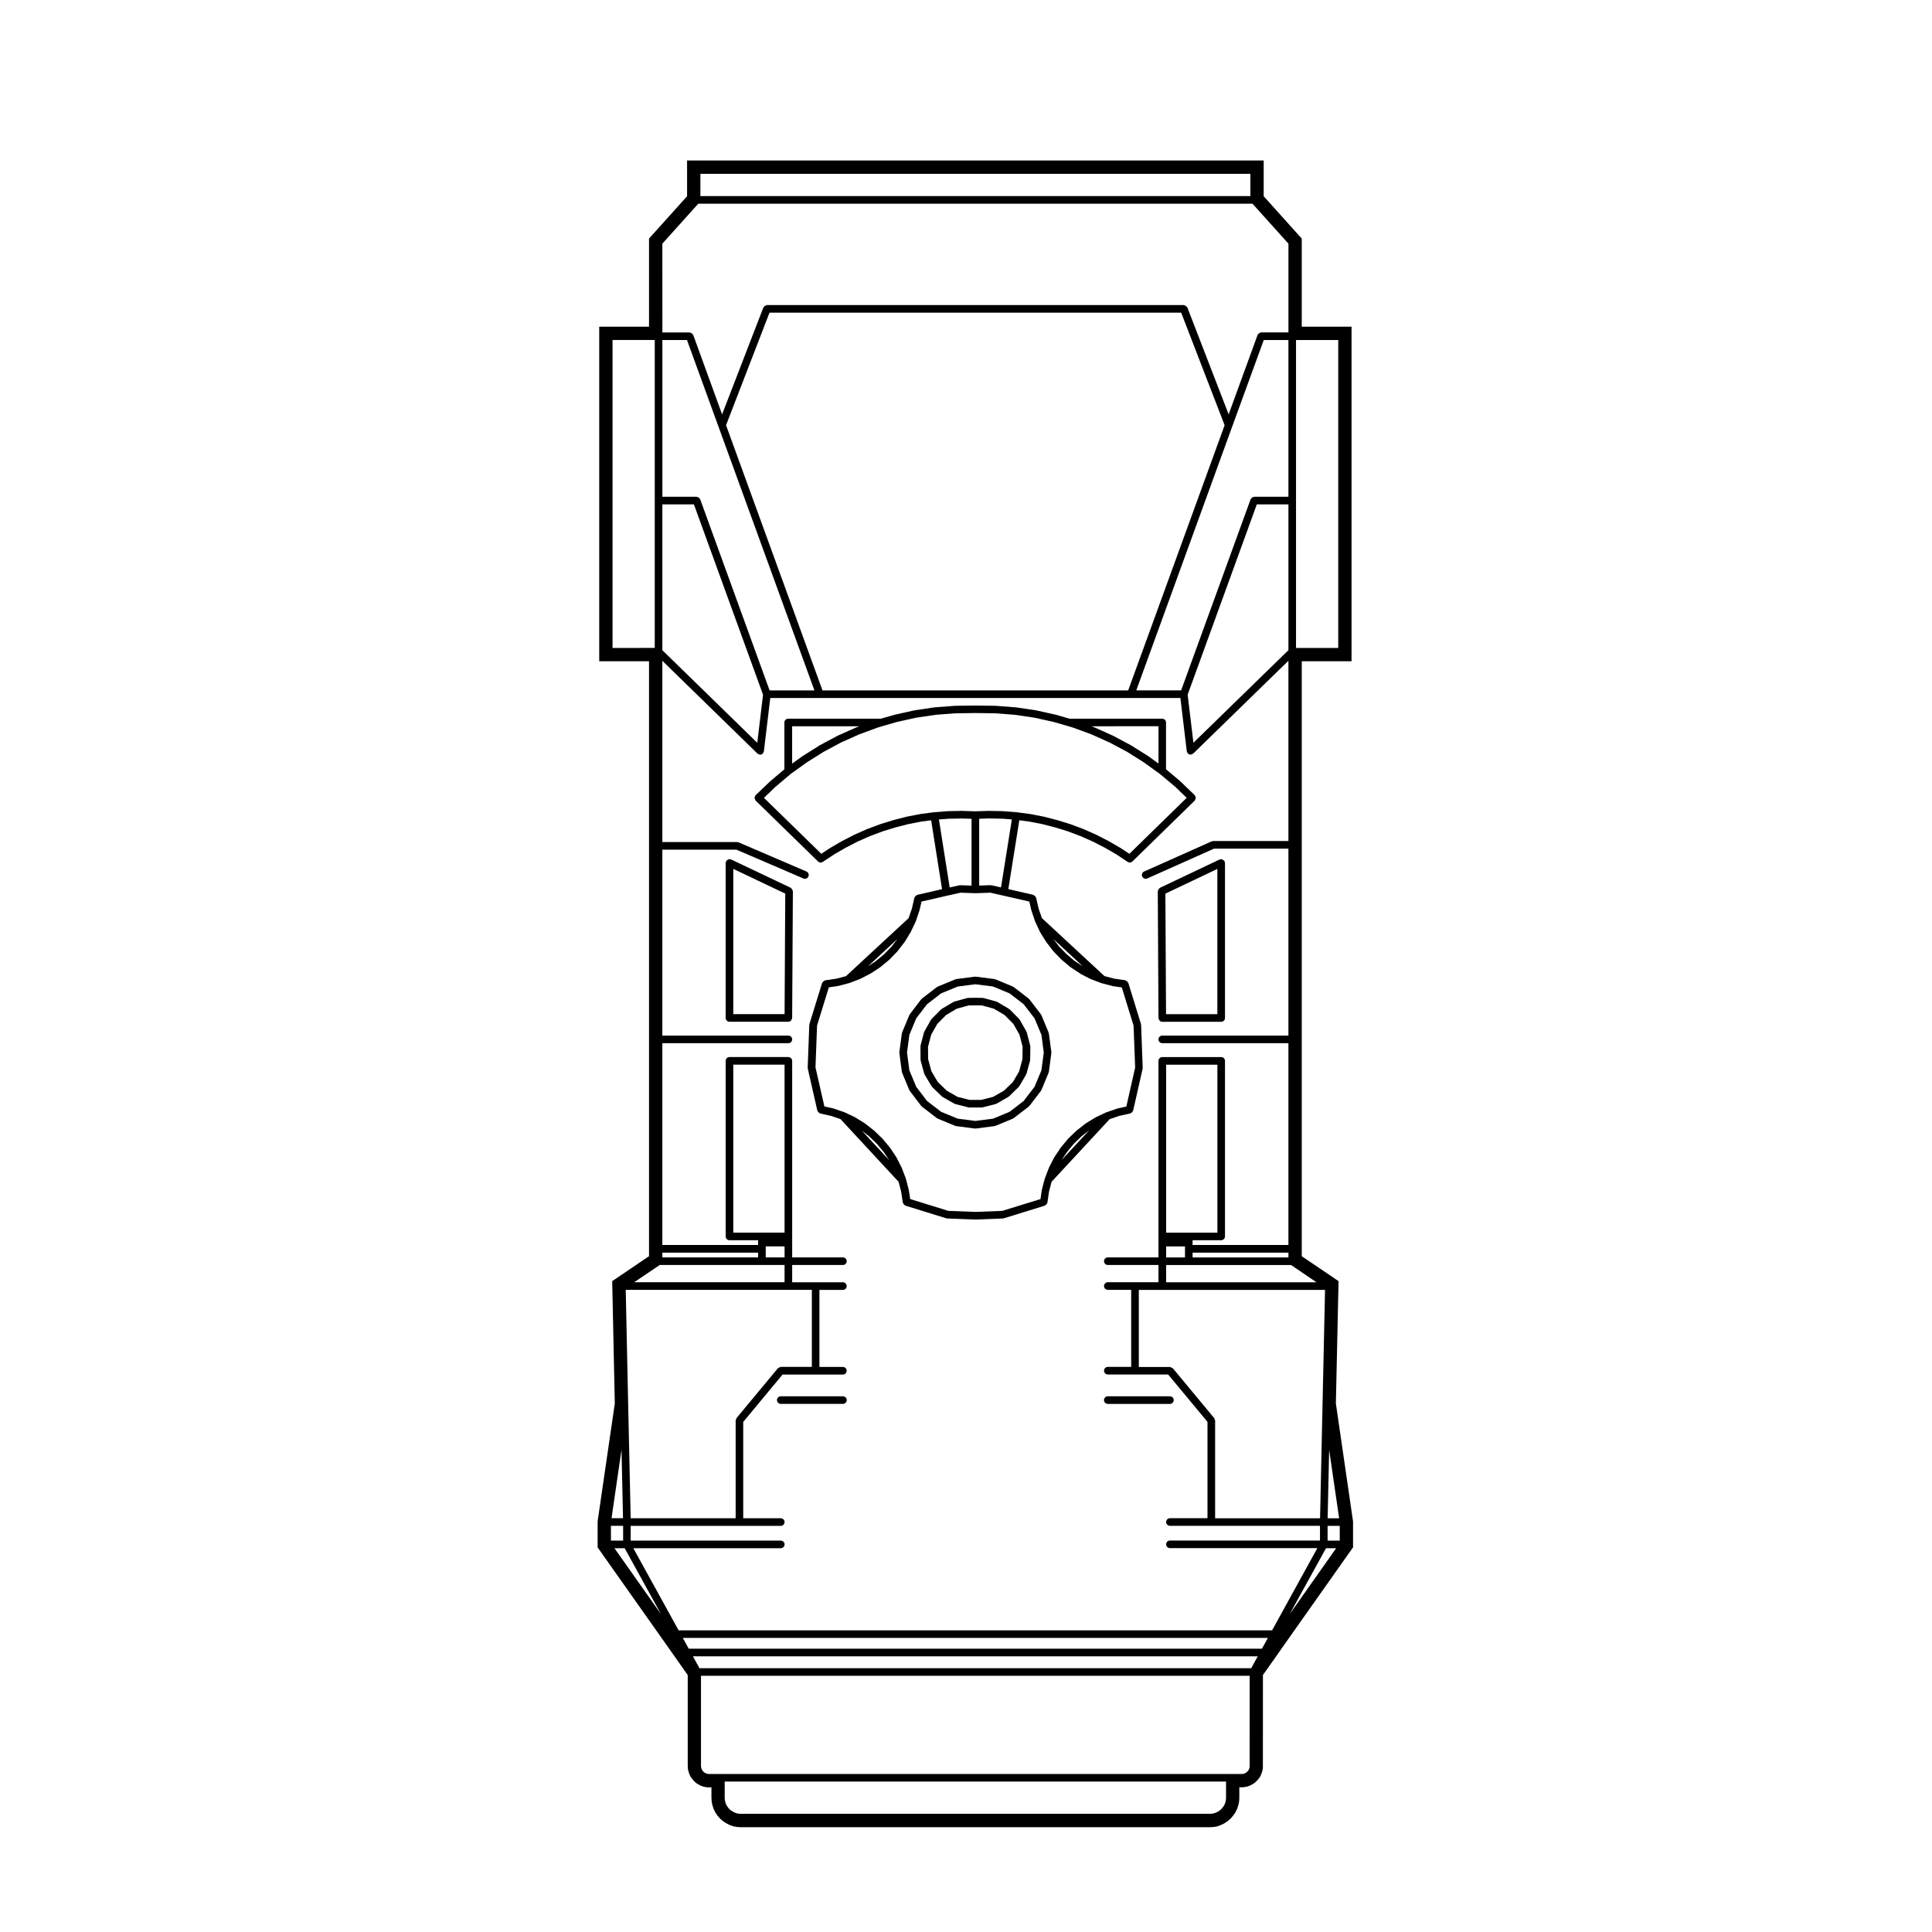 <?xml version="1.0" encoding="UTF-8"?>
<!-- Uploaded to: ICON Repo, www.iconrepo.com, Generator: ICON Repo Mixer Tools -->
<svg fill="#000000" width="800px" height="800px" version="1.1" viewBox="144 144 512 512" xmlns="http://www.w3.org/2000/svg">
 <g>
  <path d="m451.21 414.28c0.039 0.066 0.039 0.145 0.09 0.203 0.176 0.18 0.434 0.297 0.711 0.297h15.621c0.551 0 1.004-0.453 1.004-1.008v-41.09c0-0.086-0.07-0.133-0.09-0.211-0.012-0.074 0.031-0.145-0.012-0.223-0.02-0.059-0.09-0.066-0.125-0.109-0.082-0.117-0.168-0.18-0.289-0.258-0.105-0.07-0.195-0.109-0.324-0.137-0.059-0.012-0.105-0.07-0.168-0.07-0.09 0-0.137 0.07-0.215 0.09-0.07 0.016-0.145-0.023-0.215 0.012l-15.805 7.508c-0.059 0.031-0.07 0.102-0.117 0.133-0.105 0.082-0.176 0.16-0.246 0.277-0.07 0.117-0.117 0.211-0.137 0.344-0.02 0.059-0.07 0.102-0.07 0.16l0.188 33.582c-0.008 0.188 0.098 0.344 0.199 0.5zm15.402-40.008v38.492h-13.598l-0.176-31.941z"/>
  <path d="m455.05 515.04c0-0.555-0.453-1.008-1.004-1.008h-16.465c-0.559 0-1.012 0.453-1.012 1.008 0 0.555 0.453 1.008 1.012 1.008h16.465c0.551-0.004 1.004-0.457 1.004-1.008z"/>
  <path d="m440.68 439.7 2.863-0.625c0.07-0.016 0.09-0.082 0.145-0.105 0.145-0.059 0.266-0.133 0.363-0.25 0.07-0.082 0.105-0.141 0.145-0.238 0.031-0.066 0.102-0.105 0.105-0.172l2.508-11.098c0.012-0.051-0.031-0.086-0.031-0.133 0.012-0.051 0.051-0.082 0.051-0.125l-0.422-11.359c0-0.051-0.051-0.082-0.059-0.125-0.012-0.047 0.031-0.086 0.012-0.125l-3.344-10.863c-0.02-0.059-0.09-0.086-0.117-0.137-0.059-0.117-0.125-0.203-0.238-0.289-0.102-0.086-0.188-0.145-0.309-0.188-0.07-0.02-0.102-0.086-0.168-0.098l-2.902-0.418-2.578-0.676-16.602-15.383-0.867-2.543-0.648-2.852c-0.02-0.059-0.082-0.086-0.102-0.137-0.059-0.133-0.125-0.215-0.227-0.312-0.102-0.09-0.168-0.152-0.289-0.207-0.059-0.023-0.09-0.09-0.145-0.105l-6.606-1.512 2.91-18.246 2.57 0.336 3.531 0.68 3.387 0.875h0.012l3.406 1.055 3.356 1.266 3.211 1.422 3.188 1.637 3.078 1.785 2.984 1.977c0.176 0.109 0.363 0.168 0.559 0.168 0.258 0 0.504-0.102 0.699-0.293l16.512-16.125v-0.016c0.012-0.004 0.012 0 0.02-0.004 0.09-0.098 0.09-0.227 0.125-0.336 0.059-0.121 0.145-0.23 0.145-0.363 0-0.133-0.102-0.242-0.145-0.363-0.051-0.109-0.039-0.242-0.137-0.332 0-0.004-0.012 0-0.012-0.004-0.012-0.004 0-0.012-0.012-0.016l-3.82-3.684c-0.012-0.012-0.031-0.004-0.039-0.016-0.012-0.012-0.012-0.023-0.02-0.035l-3.719-3.125v-12.398c0-0.555-0.453-1.008-1.012-1.008h-24.562l-3.613-1.047c-0.02-0.004-0.031 0.004-0.039 0.004-0.012-0.004-0.02-0.016-0.031-0.02l-5.195-1.152c-0.012-0.004-0.02 0.012-0.031 0.004-0.02 0-0.02-0.02-0.039-0.02l-5.266-0.777c-0.012 0-0.02 0.012-0.039 0.012-0.012 0-0.02-0.016-0.031-0.016l-5.285-0.402c-0.031-0.004-0.051-0.004-0.07-0.004l-5.336-0.07h-0.016-0.016l-5.316 0.07c-0.016 0-0.02 0.016-0.031 0.016-0.016 0-0.02-0.016-0.035-0.012l-5.316 0.402c-0.012 0-0.02 0.016-0.031 0.016-0.016 0-0.023-0.012-0.039-0.012l-5.246 0.777c-0.016 0-0.02 0.02-0.035 0.02-0.012 0.004-0.023-0.012-0.035-0.004l-5.195 1.152c-0.012 0.004-0.016 0.016-0.031 0.02-0.012 0.004-0.02-0.012-0.035-0.004l-3.641 1.047h-24.562c-0.555 0-1.008 0.453-1.008 1.008v12.402l-3.699 3.117c-0.012 0.012-0.004 0.023-0.016 0.031-0.012 0.012-0.023 0.004-0.035 0.016l-3.856 3.684c-0.004 0.004-0.004 0.016-0.012 0.016-0.004 0.004-0.012 0.004-0.016 0.012-0.102 0.102-0.102 0.238-0.141 0.359-0.047 0.117-0.133 0.215-0.133 0.336-0.004 0.137 0.09 0.25 0.145 0.379 0.047 0.105 0.035 0.238 0.121 0.324 0.004 0.004 0.016 0.004 0.016 0.004 0.004 0.012 0.004 0.016 0.012 0.02l16.531 16.125c0.195 0.188 0.449 0.289 0.707 0.289 0.191 0 0.383-0.055 0.555-0.168l2.992-1.98 3.055-1.777 3.18-1.637 3.211-1.422 3.379-1.266 3.41-1.055h0.004l3.394-0.875 3.5-0.68 2.59-0.336 2.887 18.246-6.57 1.512c-0.059 0.016-0.09 0.082-0.141 0.105-0.125 0.051-0.215 0.121-0.312 0.223-0.09 0.098-0.152 0.172-0.203 0.289-0.023 0.059-0.09 0.086-0.105 0.145l-0.656 2.867-0.867 2.535-16.605 15.383-2.57 0.676-2.934 0.418c-0.07 0.012-0.102 0.074-0.16 0.098-0.121 0.047-0.207 0.102-0.309 0.18-0.105 0.09-0.18 0.168-0.242 0.293-0.031 0.055-0.098 0.082-0.109 0.137l-3.356 10.863c-0.016 0.047 0.02 0.086 0.016 0.125-0.012 0.051-0.059 0.082-0.059 0.125l-0.422 11.359c0 0.051 0.047 0.082 0.051 0.125 0 0.047-0.035 0.086-0.023 0.133l2.527 11.098c0.016 0.07 0.082 0.105 0.105 0.172 0.039 0.098 0.086 0.156 0.145 0.23 0.105 0.121 0.223 0.195 0.363 0.258 0.059 0.023 0.086 0.09 0.145 0.105l2.84 0.625 2.551 0.871 15.383 16.605 0.68 2.613 0.441 2.898c0.012 0.066 0.066 0.102 0.09 0.156 0.035 0.105 0.082 0.18 0.145 0.277 0.098 0.109 0.188 0.191 0.312 0.262 0.059 0.031 0.082 0.102 0.141 0.117l10.836 3.356c0.086 0.023 0.16 0.031 0.242 0.035 0.012 0 0.012 0.012 0.02 0.012l7.32 0.281h0.039 0.039l7.32-0.281c0.012 0 0.012-0.012 0.02-0.012 0.082-0.004 0.156-0.012 0.238-0.035l10.863-3.356c0.07-0.02 0.09-0.09 0.145-0.117 0.125-0.07 0.227-0.145 0.312-0.262 0.07-0.098 0.117-0.168 0.145-0.277 0.031-0.066 0.09-0.102 0.102-0.168l0.414-2.91 0.68-2.59 15.402-16.609zm-9.738-39.633-2.106-1.367-2.176-1.82-1.996-2.062-1.508-1.965zm-21.668-20.891-2.519-0.57c-0.051-0.012-0.09 0.023-0.125 0.023-0.051-0.004-0.09-0.051-0.125-0.051l-3.012 0.105v-17.703l2.621-0.086 3.582 0.074 2.457 0.191zm41.738-42.711v9.883l-2.695-1.953c-0.012-0.012-0.031 0-0.039-0.012-0.012-0.004-0.012-0.02-0.02-0.023l-4.508-2.832c-0.012-0.012-0.031 0-0.039-0.004-0.012-0.012-0.012-0.031-0.031-0.035l-4.695-2.504c-0.012-0.004-0.031 0-0.039-0.004-0.012-0.004-0.012-0.02-0.02-0.023l-4.84-2.176c-0.02-0.004-0.031 0.004-0.039 0-0.012-0.004-0.02-0.02-0.031-0.023l-0.785-0.293 17.781-0.004zm-97.078 0h17.805l-0.785 0.293c-0.012 0.004-0.016 0.02-0.023 0.023-0.016 0.004-0.023-0.004-0.039 0l-4.867 2.176c-0.012 0.004-0.016 0.02-0.023 0.023-0.016 0.004-0.023 0-0.039 0.004l-4.676 2.504c-0.016 0.012-0.016 0.023-0.031 0.035-0.012 0.004-0.02 0-0.031 0.004l-4.516 2.832c-0.012 0.004-0.012 0.02-0.02 0.023-0.012 0.012-0.023 0-0.035 0.012l-2.727 1.965v-9.895zm37.621 22.797c-0.012 0-0.02-0.012-0.031-0.012l-3.586 0.473c-0.012 0-0.016 0.016-0.031 0.016-0.012 0.004-0.02-0.012-0.031-0.004l-3.543 0.684c-0.012 0-0.016 0.016-0.031 0.02-0.012 0-0.02-0.012-0.031-0.004l-3.496 0.902c-0.012 0-0.012 0.012-0.016 0.016-0.012 0-0.02-0.012-0.031-0.004l-3.445 1.062c-0.012 0.004-0.016 0.016-0.023 0.02-0.012 0.004-0.023-0.004-0.035 0l-3.406 1.273c-0.012 0.004-0.016 0.02-0.023 0.023-0.012 0.004-0.02-0.004-0.031 0l-3.305 1.465c-0.012 0.004-0.012 0.02-0.02 0.02-0.012 0.012-0.023 0-0.035 0.004l-3.211 1.652c-0.012 0.004-0.012 0.016-0.02 0.02-0.004 0.004-0.016 0-0.023 0.004l-3.117 1.812c-0.012 0.004-0.012 0.02-0.02 0.023-0.012 0.004-0.02 0-0.031 0.004l-2.324 1.535-15.203-14.832 3.074-2.938 4.019-3.394 4.277-3.074 4.398-2.766h0.004l4.664-2.5 4.797-2.144 4.906-1.809 1.289-0.387h0.016l3.769-1.09 5.082-1.129 5.234-0.777 5.18-0.395 5.301-0.07 5.32 0.07 5.152 0.395 5.254 0.777 5.09 1.129 3.738 1.09h0.012l1.301 0.387 4.934 1.809 4.801 2.16 4.656 2.481 4.41 2.769 4.254 3.074 4.055 3.394 3.047 2.938-15.184 14.832-2.332-1.535c-0.012-0.004-0.02 0-0.031-0.004-0.012-0.004-0.012-0.02-0.02-0.023l-3.133-1.809c-0.012-0.004-0.02 0-0.02-0.004-0.012-0.004-0.012-0.016-0.02-0.02l-3.219-1.652c-0.012-0.004-0.02 0.004-0.031-0.004-0.012 0-0.012-0.016-0.02-0.02l-3.305-1.465c-0.012-0.004-0.02 0.004-0.031 0s-0.02-0.02-0.031-0.023l-3.375-1.273c-0.012-0.004-0.02 0.004-0.031 0s-0.02-0.016-0.031-0.02l-3.445-1.062c-0.012-0.004-0.02 0.004-0.031 0.004-0.012-0.004-0.012-0.016-0.02-0.016l-3.492-0.902c-0.012-0.004-0.02 0.004-0.031 0.004-0.012-0.004-0.02-0.02-0.031-0.02l-3.562-0.684c-0.012-0.004-0.02 0.012-0.031 0.004-0.02 0-0.02-0.016-0.031-0.016l-3.57-0.473c-0.012 0-0.02 0.012-0.031 0.012-0.012-0.004-0.012-0.016-0.02-0.016l-3.613-0.281c-0.02-0.004-0.039-0.004-0.059-0.004l-3.621-0.074s0 0.004-0.012 0.004c0 0 0-0.004-0.012-0.004h-0.031l-3.578 0.117-3.582-0.117h-0.035-0.02l-3.613 0.074c-0.012 0-0.02 0.016-0.031 0.016s-0.02-0.012-0.031-0.012l-3.594 0.281c0.023-0.004 0.016 0.008 0.008 0.012zm1.27 1.91 2.438-0.191h0.004l3.578-0.074 2.625 0.09v17.699l-2.996-0.105c-0.051 0-0.082 0.039-0.121 0.051-0.047 0-0.086-0.035-0.133-0.023l-2.543 0.57zm-11.004 31.68-1.512 1.965-1.988 2.051-2.242 1.855-2.051 1.352zm-9.438 50.762 1.945 1.523 2.062 1.996 1.844 2.207 1.41 2.121zm52.977 7.785 1.375-2.055 1.82-2.211 2.066-1.996 1.996-1.562zm11.859-12.621c-0.02 0.012-0.039-0.004-0.059 0.004l-2.715 1.281c-0.02 0.012-0.02 0.031-0.031 0.039-0.02 0.012-0.051 0-0.07 0.012l-2.551 1.559c-0.02 0.012-0.02 0.039-0.039 0.055-0.012 0.012-0.039 0-0.051 0.016l-2.363 1.844c-0.02 0.016-0.02 0.035-0.031 0.051-0.02 0.016-0.039 0.004-0.051 0.02l-2.156 2.074c-0.012 0.016-0.012 0.039-0.02 0.055-0.02 0.016-0.039 0.012-0.059 0.031l-1.891 2.293c-0.012 0.016 0 0.035-0.012 0.051-0.012 0.016-0.039 0.016-0.051 0.031l-1.652 2.481c-0.012 0.02 0 0.047-0.012 0.066-0.012 0.02-0.039 0.02-0.051 0.039l-1.367 2.664c-0.012 0.02 0.012 0.039 0 0.055-0.012 0.02-0.039 0.023-0.039 0.047l-1.062 2.793c-0.012 0.02 0 0.035 0 0.055-0.012 0.02-0.031 0.031-0.039 0.051l-0.754 2.902c0 0.02 0.012 0.035 0.012 0.059 0 0.02-0.031 0.031-0.031 0.055l-0.324 2.305-10.125 3.125-7.148 0.277-7.148-0.277-10.117-3.129-0.352-2.328c-0.004-0.02-0.023-0.031-0.023-0.047-0.004-0.02 0.012-0.035 0.004-0.055l-0.75-2.902c-0.004-0.02-0.031-0.031-0.035-0.051-0.012-0.02 0.012-0.039 0-0.059l-1.062-2.793c-0.004-0.016-0.031-0.02-0.035-0.039-0.012-0.016 0.004-0.035-0.004-0.055l-1.352-2.664c-0.012-0.02-0.039-0.023-0.051-0.047-0.016-0.02 0-0.047-0.016-0.066l-1.652-2.481c-0.012-0.02-0.035-0.016-0.051-0.031-0.012-0.02 0-0.039-0.016-0.055l-1.914-2.293c-0.016-0.016-0.039-0.012-0.051-0.023-0.016-0.02-0.012-0.039-0.023-0.055l-2.144-2.074c-0.016-0.016-0.035-0.012-0.051-0.02-0.016-0.016-0.016-0.035-0.031-0.051l-2.363-1.844c-0.02-0.016-0.039-0.004-0.059-0.016-0.016-0.016-0.016-0.039-0.035-0.051l-2.527-1.559c-0.02-0.012-0.039 0-0.059-0.012-0.02-0.012-0.02-0.035-0.039-0.047l-2.715-1.281c-0.02-0.012-0.039 0.004-0.059-0.004-0.02-0.004-0.023-0.035-0.047-0.039l-2.832-0.961c-0.02-0.004-0.039 0.012-0.059 0.004-0.02-0.004-0.031-0.031-0.051-0.035l-2.277-0.504-2.359-10.348 0.414-11.098 3.125-10.121 2.348-0.332c0.012 0 0.016-0.012 0.02-0.012 0.035-0.004 0.066-0.004 0.098-0.016l2.875-0.754c0.012-0.004 0.016-0.016 0.023-0.02 0.031-0.012 0.055-0.004 0.082-0.016l2.793-1.062c0.016-0.004 0.016-0.02 0.031-0.023 0.02-0.012 0.051-0.012 0.07-0.02l2.664-1.367c0.016-0.012 0.016-0.023 0.031-0.035 0.02-0.012 0.047-0.004 0.066-0.02l2.481-1.629c0.016-0.012 0.016-0.031 0.031-0.047 0.02-0.012 0.039-0.004 0.059-0.02l2.316-1.914c0.02-0.016 0.016-0.039 0.031-0.055 0.016-0.016 0.039-0.012 0.055-0.023l2.074-2.152c0.016-0.016 0.012-0.039 0.023-0.059 0.012-0.016 0.035-0.012 0.051-0.023l1.82-2.363c0.016-0.02 0.004-0.047 0.016-0.066 0.016-0.016 0.039-0.012 0.051-0.023l1.559-2.551c0.012-0.016 0-0.031 0.012-0.047 0.012-0.02 0.031-0.031 0.039-0.051l1.281-2.695c0.012-0.016-0.004-0.035 0.004-0.055 0.004-0.02 0.031-0.031 0.039-0.055l0.961-2.832c0.004-0.016-0.012-0.031-0.004-0.051 0.012-0.02 0.031-0.031 0.035-0.051l0.523-2.289 6.867-1.578 3.461-0.777 3.91 0.137h0.035 0.035l3.93-0.137 3.438 0.777 6.898 1.578 0.523 2.281c0 0.02 0.02 0.031 0.031 0.055 0.012 0.016-0.012 0.031 0 0.051l0.961 2.832c0.012 0.02 0.031 0.031 0.039 0.051 0.012 0.016-0.012 0.035 0 0.051l1.25 2.695c0.012 0.023 0.039 0.035 0.051 0.059 0.012 0.016 0 0.035 0.012 0.051l1.582 2.551c0.012 0.016 0.039 0.012 0.051 0.023 0.012 0.02 0 0.039 0.012 0.059l1.82 2.363c0.012 0.016 0.039 0.012 0.051 0.023 0.012 0.02 0.012 0.047 0.02 0.059l2.086 2.152c0.012 0.016 0.031 0.012 0.051 0.02 0.012 0.016 0.012 0.039 0.031 0.055l2.281 1.914c0.02 0.016 0.039 0.012 0.059 0.02 0.02 0.016 0.02 0.039 0.039 0.055l2.5 1.629c-0.012 0.035 0.02 0.035 0.039 0.043 0.012 0.004 0.012 0.023 0.02 0.031l2.644 1.367c0.031 0.012 0.051 0.012 0.082 0.02 0.012 0.004 0.02 0.023 0.031 0.031l2.816 1.062c0.02 0.012 0.051 0.004 0.082 0.016 0.012 0 0.012 0.016 0.02 0.016l2.883 0.754c0.031 0.012 0.059 0.012 0.09 0.016 0.012 0 0.012 0.012 0.02 0.012l2.324 0.332 3.117 10.121 0.422 11.105-2.332 10.344-2.301 0.504c-0.02 0.004-0.031 0.031-0.051 0.035-0.02 0.004-0.039-0.012-0.059-0.004l-2.816 0.961c-0.023 0-0.035 0.031-0.055 0.035z"/>
  <path d="m353.91 379.68c-0.07-0.109-0.137-0.195-0.246-0.277-0.051-0.035-0.059-0.105-0.117-0.133l-15.801-7.508c-0.074-0.035-0.145 0.004-0.227-0.012-0.074-0.02-0.121-0.09-0.207-0.09-0.066 0-0.105 0.055-0.16 0.07-0.125 0.02-0.223 0.07-0.332 0.137-0.117 0.074-0.207 0.137-0.289 0.258-0.035 0.051-0.105 0.055-0.125 0.109-0.035 0.074 0.004 0.145-0.012 0.223-0.02 0.082-0.09 0.125-0.09 0.211v41.09c0 0.555 0.453 1.008 1.008 1.008h15.605c0.281 0 0.527-0.109 0.715-0.297 0.051-0.055 0.047-0.137 0.086-0.203 0.102-0.156 0.211-0.312 0.211-0.508l0.191-33.582c0-0.066-0.055-0.105-0.07-0.16-0.02-0.121-0.066-0.223-0.141-0.336zm-1.988 33.078h-13.594v-38.492l13.773 6.551z"/>
  <path d="m421.96 417.86c-0.012-0.051-0.059-0.07-0.07-0.109-0.012-0.051 0.02-0.098 0-0.141l-1.918-4.606c-0.02-0.047-0.07-0.055-0.102-0.102-0.02-0.039 0-0.09-0.031-0.125l-3.047-3.965c-0.031-0.039-0.082-0.035-0.105-0.066-0.039-0.035-0.031-0.09-0.07-0.117l-3.965-3.043c-0.039-0.031-0.09-0.012-0.125-0.035-0.051-0.023-0.059-0.082-0.102-0.102l-4.606-1.914c-0.051-0.02-0.102 0.012-0.145 0-0.039-0.016-0.07-0.066-0.117-0.07l-4.957-0.641c-0.055-0.004-0.086 0.035-0.133 0.035s-0.074-0.039-0.121-0.035l-4.934 0.641c-0.051 0.004-0.074 0.055-0.117 0.07-0.051 0.012-0.098-0.02-0.137 0l-4.629 1.914c-0.047 0.02-0.055 0.07-0.098 0.09-0.047 0.023-0.098 0.012-0.137 0.039l-3.969 3.043c-0.039 0.031-0.035 0.09-0.07 0.121-0.035 0.031-0.09 0.031-0.117 0.07l-3.023 3.965c-0.031 0.039-0.012 0.09-0.035 0.125-0.023 0.035-0.074 0.051-0.098 0.098l-1.914 4.606c-0.02 0.047 0.012 0.098 0 0.137-0.016 0.051-0.066 0.07-0.07 0.117l-0.66 4.957c-0.004 0.051 0.035 0.086 0.035 0.133s-0.039 0.086-0.035 0.133l0.66 4.957c0.004 0.051 0.055 0.082 0.07 0.125 0.012 0.047-0.02 0.086 0 0.125l1.914 4.606c0.02 0.055 0.074 0.074 0.105 0.121 0.016 0.031 0.004 0.07 0.023 0.102l3.023 3.969c0.031 0.035 0.082 0.023 0.109 0.055 0.035 0.039 0.031 0.102 0.074 0.133l3.969 3.047c0.051 0.035 0.105 0.023 0.156 0.055 0.031 0.016 0.039 0.059 0.074 0.074l4.629 1.914c0.07 0.031 0.137 0.031 0.211 0.047 0.02 0.004 0.023 0.023 0.047 0.023l4.934 0.637c0.047 0.004 0.09 0.012 0.125 0.012s0.086-0.004 0.125-0.012l4.957-0.637c0.02 0 0.031-0.02 0.051-0.023 0.07-0.016 0.137-0.016 0.215-0.047l4.606-1.914c0.039-0.016 0.051-0.066 0.082-0.086 0.051-0.023 0.102-0.016 0.145-0.051l3.965-3.043c0.039-0.031 0.039-0.09 0.07-0.125 0.031-0.031 0.09-0.02 0.117-0.055l3.043-3.969c0.031-0.031 0.012-0.074 0.031-0.105 0.031-0.047 0.082-0.07 0.102-0.117l1.918-4.606c0.02-0.047-0.012-0.086 0-0.125 0.012-0.051 0.059-0.082 0.07-0.125l0.66-4.957c0.012-0.051-0.031-0.086-0.031-0.133s0.039-0.086 0.031-0.133zm-1.977 9.785-1.82 4.363-2.891 3.769-3.738 2.871-4.367 1.812-4.691 0.598-4.68-0.605-4.363-1.797-3.777-2.902-2.852-3.75-1.812-4.363-0.621-4.695 0.621-4.695 1.812-4.363 2.852-3.742 3.769-2.898 4.375-1.805 4.68-0.609 4.691 0.605 4.367 1.812 3.75 2.883 2.883 3.754 1.82 4.363 0.621 4.695z"/>
  <path d="m367.38 514.03h-16.465c-0.555 0-1.008 0.453-1.008 1.008 0 0.555 0.453 1.008 1.008 1.008h16.465c0.555 0 1.008-0.453 1.008-1.008 0-0.555-0.453-1.008-1.008-1.008z"/>
  <path d="m417 421.02-0.898-3.445c-0.02-0.051-0.07-0.07-0.09-0.109-0.012-0.039 0.012-0.09-0.012-0.125l-1.754-3.094c-0.031-0.039-0.082-0.047-0.105-0.086-0.023-0.039-0.02-0.098-0.051-0.125l-2.5-2.527c-0.039-0.035-0.09-0.023-0.125-0.055s-0.039-0.082-0.082-0.105l-3.066-1.812c-0.051-0.023-0.102 0-0.137-0.02-0.051-0.02-0.059-0.07-0.105-0.086l-3.426-0.945c-0.047-0.012-0.082 0.02-0.121 0.016-0.051-0.004-0.082-0.055-0.125-0.055l-1.914-0.023h-0.016-0.016l-1.891 0.023c-0.051 0-0.082 0.051-0.125 0.055-0.047 0.004-0.082-0.023-0.121-0.016l-3.426 0.945c-0.051 0.016-0.066 0.066-0.105 0.086-0.039 0.02-0.098-0.004-0.137 0.02l-3.066 1.812c-0.039 0.023-0.039 0.074-0.082 0.105-0.039 0.031-0.098 0.02-0.125 0.055l-2.504 2.527c-0.035 0.035-0.023 0.09-0.055 0.125-0.023 0.039-0.082 0.039-0.105 0.086l-1.75 3.094c-0.023 0.039 0 0.086-0.016 0.125-0.02 0.047-0.07 0.066-0.086 0.109l-0.902 3.445c-0.016 0.047 0.023 0.086 0.02 0.133-0.012 0.051-0.055 0.082-0.055 0.125l0.023 3.566c0 0.051 0.047 0.082 0.055 0.121 0.004 0.051-0.035 0.09-0.02 0.137l0.945 3.449c0.016 0.055 0.07 0.086 0.098 0.133 0.016 0.039-0.004 0.082 0.016 0.109l1.82 3.066c0.02 0.035 0.07 0.023 0.098 0.055 0.035 0.051 0.023 0.109 0.07 0.156l2.551 2.481c0.035 0.035 0.086 0.023 0.121 0.051 0.035 0.031 0.039 0.082 0.082 0.105l3.094 1.773c0.059 0.035 0.125 0.031 0.191 0.051 0.023 0.012 0.035 0.047 0.066 0.051l3.449 0.875c0.086 0.023 0.16 0.035 0.246 0.035h3.328c0.086 0 0.168-0.012 0.246-0.035l3.445-0.875c0.031-0.004 0.039-0.039 0.059-0.051 0.07-0.02 0.137-0.016 0.195-0.051l3.09-1.773c0.039-0.023 0.051-0.074 0.082-0.105 0.039-0.023 0.09-0.016 0.125-0.051l2.551-2.481c0.051-0.047 0.039-0.105 0.07-0.156 0.031-0.035 0.082-0.023 0.102-0.059l1.789-3.066c0.02-0.035 0-0.074 0.02-0.109 0.02-0.051 0.07-0.074 0.09-0.125l0.945-3.449c0.012-0.047-0.031-0.086-0.02-0.133 0.012-0.047 0.051-0.07 0.051-0.117l0.051-3.566c0-0.051-0.039-0.086-0.051-0.133-0.008-0.047 0.008-0.086 0-0.137zm-2.039 3.672-0.875 3.211-1.641 2.832-2.375 2.297-2.883 1.648-3.152 0.801h-3.113l-3.16-0.801-2.883-1.648-2.367-2.309-1.672-2.816-0.875-3.211-0.023-3.301 0.832-3.188 1.613-2.852 2.332-2.359 2.832-1.676 3.152-0.867 1.762-0.023 1.785 0.023 3.148 0.867 2.832 1.676 2.332 2.359 1.613 2.852 0.828 3.184z"/>
  <path d="m498.02 515.94 0.68-31.055 0.031-1.371-1.133-0.766-8.621-5.84v-157.66h13.195v-88.668h-13.195v-23.355l-0.648-0.719-9.438-10.5v-9.469h-152.81v9.469l-9.438 10.5-0.645 0.719v23.355h-13.199v88.668h13.199v157.66l-8.625 5.84-1.137 0.766 0.031 1.371 0.66 31.055-4.527 31.066-0.023 0.18v6.906l0.465 0.648 17.316 24.516 3.188 4.516 2.91 4.137v24.094l0.031 0.57 0.012 0.223 0.055 0.211 0.098 0.398 0.16 0.551 0.059 0.191 0.09 0.176 0.188 0.379 0.09 0.18 0.121 0.168 0.238 0.328 0.395 0.48 0.102 0.109 0.105 0.105 0.312 0.289 0.191 0.172 0.223 0.137 0.352 0.211 0.449 0.242 0.18 0.102 0.195 0.07 0.398 0.137 0.18 0.066 0.188 0.035 0.402 0.074 0.145 0.023 0.145 0.012 0.398 0.023h0.781v2.777l0.051 0.848 0.012 0.176 0.039 0.176 0.141 0.684 0.031 0.137 0.047 0.137 0.211 0.641 0.055 0.16 0.074 0.152 0.312 0.637 0.074 0.145 0.09 0.137 0.379 0.57 0.098 0.137 0.105 0.117 0.449 0.52 0.117 0.137 0.137 0.117 0.52 0.449 0.137 0.117 0.145 0.102 0.59 0.379 0.109 0.07 0.117 0.059 0.613 0.312 0.137 0.074 0.145 0.051 0.672 0.238 0.191 0.074 0.207 0.035 0.66 0.117 0.141 0.023 0.141 0.012 0.711 0.047 124.45 0.004 0.848-0.051 0.137-0.012 0.125-0.02 0.691-0.117 0.215-0.039 0.207-0.074 0.645-0.25 0.137-0.055 0.137-0.07 0.621-0.312 0.137-0.07 0.125-0.09 0.57-0.379 0.117-0.086 0.117-0.102 0.523-0.449 0.137-0.117 0.125-0.141 0.441-0.52 0.559-0.762 0.117-0.176 0.09-0.188 0.309-0.637 0.082-0.145 0.051-0.152 0.207-0.641 0.051-0.137 0.031-0.137 0.137-0.684 0.039-0.168 0.012-0.168 0.051-0.684v-2.953h0.598l0.57-0.031 0.168-0.012 0.145-0.031 0.402-0.074 0.207-0.035 0.195-0.074 0.371-0.137 0.145-0.051 0.125-0.07 0.5-0.25 0.105-0.07 0.324-0.211 0.195-0.121 0.168-0.156 0.309-0.289 0.402-0.422 0.105-0.121 0.102-0.133 0.238-0.328 0.145-0.211 0.105-0.238 0.168-0.379 0.195-0.535 0.082-0.195 0.031-0.207 0.082-0.398 0.031-0.152 0.012-0.16 0.02-0.43 0.012-24.234 2.934-4.137 3.168-4.519 17.312-24.512 0.465-0.648v-6.906l-0.031-0.18zm-1.781 12.266 2.644 18.152h-3.043zm-30.348-8.043c-0.039-0.109-0.02-0.242-0.105-0.336l-10.953-13.199c-0.02-0.016-0.039-0.012-0.051-0.023-0.09-0.102-0.215-0.117-0.344-0.176-0.117-0.055-0.215-0.137-0.344-0.141-0.02-0.004-0.031-0.02-0.039-0.02l-8.258-0.008v-20.418h49.352l-0.66 30.238-0.66 30.285h-27.809v-25.895c0.004-0.125-0.09-0.211-0.129-0.309zm21.566-243.51v-42.535h11.191v81.605h-11.191zm5.438 207.17h-39.863l0.004-4.578h33.109zm-33.859-13.156h-6v-44.508h13.586v44.508zm1.012 5.301h25.398v1.266h-25.398zm-2.016-1.652v2.918h-4.996v-2.918zm12.523-217.3 8.352-22.902h6.535v41.527h-9.074c-0.082 0-0.125 0.066-0.195 0.086-0.137 0.031-0.246 0.066-0.363 0.145-0.105 0.074-0.168 0.156-0.238 0.273-0.051 0.066-0.125 0.09-0.145 0.16l-18.418 50.656h-11.887zm-27.574 69.949h-81.012l-25.559-70.277 11.516-29.824h109.1l11.512 29.824zm34.09-49.301h8.375v38.641l-25.18 24.539-1.527-12.75zm-147.46-87.594h145.75v5.894h-145.75zm-10.082 18.504 9.523-10.594h146.87l9.527 10.594v23.523h-7.234c-0.082 0-0.125 0.066-0.207 0.086-0.125 0.031-0.238 0.066-0.352 0.145-0.105 0.074-0.168 0.156-0.238 0.273-0.051 0.066-0.125 0.09-0.145 0.16l-7.672 21.051-10.941-28.32c-0.02-0.07-0.102-0.09-0.137-0.145-0.082-0.117-0.156-0.203-0.277-0.281-0.105-0.07-0.195-0.105-0.324-0.133-0.07-0.016-0.117-0.086-0.195-0.086h-110.49c-0.082 0-0.125 0.07-0.203 0.086-0.125 0.031-0.223 0.066-0.328 0.137-0.109 0.074-0.188 0.156-0.266 0.273-0.039 0.066-0.117 0.086-0.141 0.152l-10.938 28.312-7.656-21.043c-0.023-0.074-0.105-0.102-0.145-0.16-0.07-0.109-0.137-0.195-0.246-0.277s-0.215-0.109-0.352-0.141c-0.074-0.02-0.117-0.086-0.195-0.086h-7.234zm0 25.539h6.531l8.328 22.902 25.441 69.949h-11.879l-18.395-50.656c-0.031-0.074-0.105-0.102-0.152-0.168-0.074-0.109-0.141-0.191-0.25-0.273-0.105-0.074-0.207-0.105-0.332-0.137-0.082-0.02-0.125-0.09-0.211-0.09h-9.074v-41.527zm0 43.551h8.363l18.32 50.441-1.527 12.742-25.156-24.535zm0 198.3h25.375v1.266h-25.375zm-13.199-160.25v-81.609h11.184v81.605zm12.5 163.52h33.086v4.57h-39.836zm27.086-8.578h-7.586v-44.508h13.586v44.508zm6.004 3.648v2.918h-4.992v-2.918zm1.008 11.52h6.219v20.418h-8.227c-0.02 0-0.031 0.02-0.051 0.02-0.117 0.004-0.211 0.09-0.316 0.133-0.133 0.059-0.266 0.086-0.363 0.188-0.012 0.016-0.031 0.012-0.047 0.023l-10.957 13.199c-0.086 0.102-0.066 0.227-0.105 0.336-0.039 0.105-0.125 0.188-0.125 0.309v25.895h-27.824l-0.664-30.285-0.645-30.238zm-44.219 42.355 0.395 18.164h-3.043zm-2.805 20.184h3.231v3.906h-3.231zm0.93 5.926h2.707l9.621 17.457zm162.08 66.129-0.039 0.555-0.117 0.559-0.156 0.484-0.266 0.555-0.309 0.422-0.395 0.457-0.383 0.332-0.473 0.312-0.516 0.258-0.523 0.188-0.57 0.102-0.539 0.035h-124.29l-0.555-0.035-0.559-0.102-0.523-0.188-0.516-0.262-0.48-0.309-0.414-0.352-0.352-0.414-0.312-0.469-0.262-0.523-0.16-0.5-0.117-0.559-0.035-0.551v-4.281h132.86zm6.258-8.43-0.012 0.309-0.051 0.258-0.102 0.258-0.117 0.277-0.105 0.152-0.246 0.262-0.215 0.207-0.176 0.109-0.344 0.172-0.207 0.074-0.258 0.051-0.297 0.016h-0.012-141.12l-0.281-0.016-0.238-0.047-0.289-0.102-0.258-0.137-0.238-0.141-0.203-0.188-0.215-0.25-0.121-0.168-0.125-0.262-0.098-0.309-0.059-0.246-0.016-0.277v-0.004-23.879h145.41zm0.41-25.898h-146.22l-1.727-3.152h149.69zm2.852-5.172h-151.91l-1.57-2.848h155.05zm2.684-4.863h-157.28l-11.996-21.766h39.074c0.555 0 1.008-0.453 1.008-1.008 0-0.555-0.453-1.008-1.008-1.008h-39.777v-3.906h39.773c0.555 0 1.008-0.453 1.008-1.008 0-0.555-0.453-1.008-1.008-1.008h-9.949v-25.527l10.422-12.555h15.988c0.555 0 1.008-0.453 1.008-1.008 0-0.555-0.453-1.008-1.008-1.008h-6.219v-20.418h6.219c0.555 0 1.008-0.453 1.008-1.008 0-0.555-0.453-1.008-1.008-1.008h-13.438v-4.586h13.445c0.555 0 1.008-0.453 1.008-1.008 0-0.555-0.453-1.008-1.008-1.008h-13.445v-52.078c0-0.555-0.453-1.008-1.008-1.008h-15.609c-0.555 0-1.008 0.453-1.008 1.008v46.523c0 0.555 0.453 1.008 1.008 1.008h7.586v1.266h-25.375v-53.48h33.398c0.555 0 1.008-0.453 1.008-1.008 0-0.555-0.453-1.008-1.008-1.008h-33.398v-49.277h19.617l17.773 7.644c0.125 0.055 0.266 0.086 0.398 0.086 0.387 0 0.762-0.23 0.926-0.609 0.223-0.516-0.016-1.102-0.523-1.324l-17.973-7.723c-0.07-0.031-0.133 0.012-0.203 0-0.074-0.02-0.117-0.086-0.195-0.086h-19.82v-48.031l25.211 24.59c0.098 0.09 0.223 0.09 0.332 0.137 0.09 0.039 0.145 0.125 0.25 0.137 0.039 0.004 0.082 0.012 0.117 0.012 0.266 0 0.504-0.109 0.684-0.293 0.012-0.012 0.031-0.004 0.039-0.016 0.07-0.07 0.055-0.168 0.102-0.246 0.066-0.109 0.16-0.203 0.176-0.336l1.688-14.125h13.133l82.426-0.012h13.133l1.691 14.125c0.012 0.137 0.105 0.23 0.176 0.348 0.039 0.074 0.031 0.172 0.102 0.238 0.012 0.012 0.02 0.004 0.039 0.016 0.176 0.176 0.414 0.293 0.68 0.293 0.039 0 0.082-0.004 0.117-0.012 0.105-0.012 0.168-0.102 0.258-0.137 0.105-0.051 0.238-0.051 0.332-0.137l25.23-24.59v47.77h-19.938c-0.082 0-0.125 0.066-0.195 0.086-0.082 0.016-0.145-0.031-0.215 0.004l-17.879 7.984c-0.516 0.227-0.734 0.82-0.516 1.336 0.168 0.371 0.539 0.594 0.926 0.594 0.137 0 0.277-0.031 0.414-0.09l17.684-7.894h19.719v49.539h-33.43c-0.551 0-1.004 0.453-1.004 1.008 0 0.555 0.453 1.008 1.004 1.008h33.43v53.48h-25.398v-1.266h7.586c0.551 0 1.004-0.453 1.004-1.008v-46.523c0-0.555-0.453-1.008-1.004-1.008h-15.617c-0.551 0-1.004 0.453-1.004 1.008v52.078h-13.422c-0.559 0-1.012 0.453-1.012 1.008 0 0.555 0.453 1.008 1.012 1.008h13.422v4.57h-13.422c-0.559 0-1.012 0.453-1.012 1.008 0 0.555 0.453 1.008 1.012 1.008h6.191v20.418h-6.191c-0.559 0-1.012 0.453-1.012 1.008 0 0.555 0.453 1.008 1.012 1.008h15.98l10.43 12.555v25.527h-9.949c-0.559 0-1.012 0.453-1.012 1.008 0 0.555 0.453 1.008 1.012 1.008h39.758v3.906h-39.754c-0.559 0-1.012 0.453-1.012 1.008 0 0.555 0.453 1.008 1.012 1.008h39.055zm4.668-4.312 9.621-17.453h2.695zm13.258-19.469h-3.215v-3.906h3.219v3.906z"/>
 </g>
</svg>